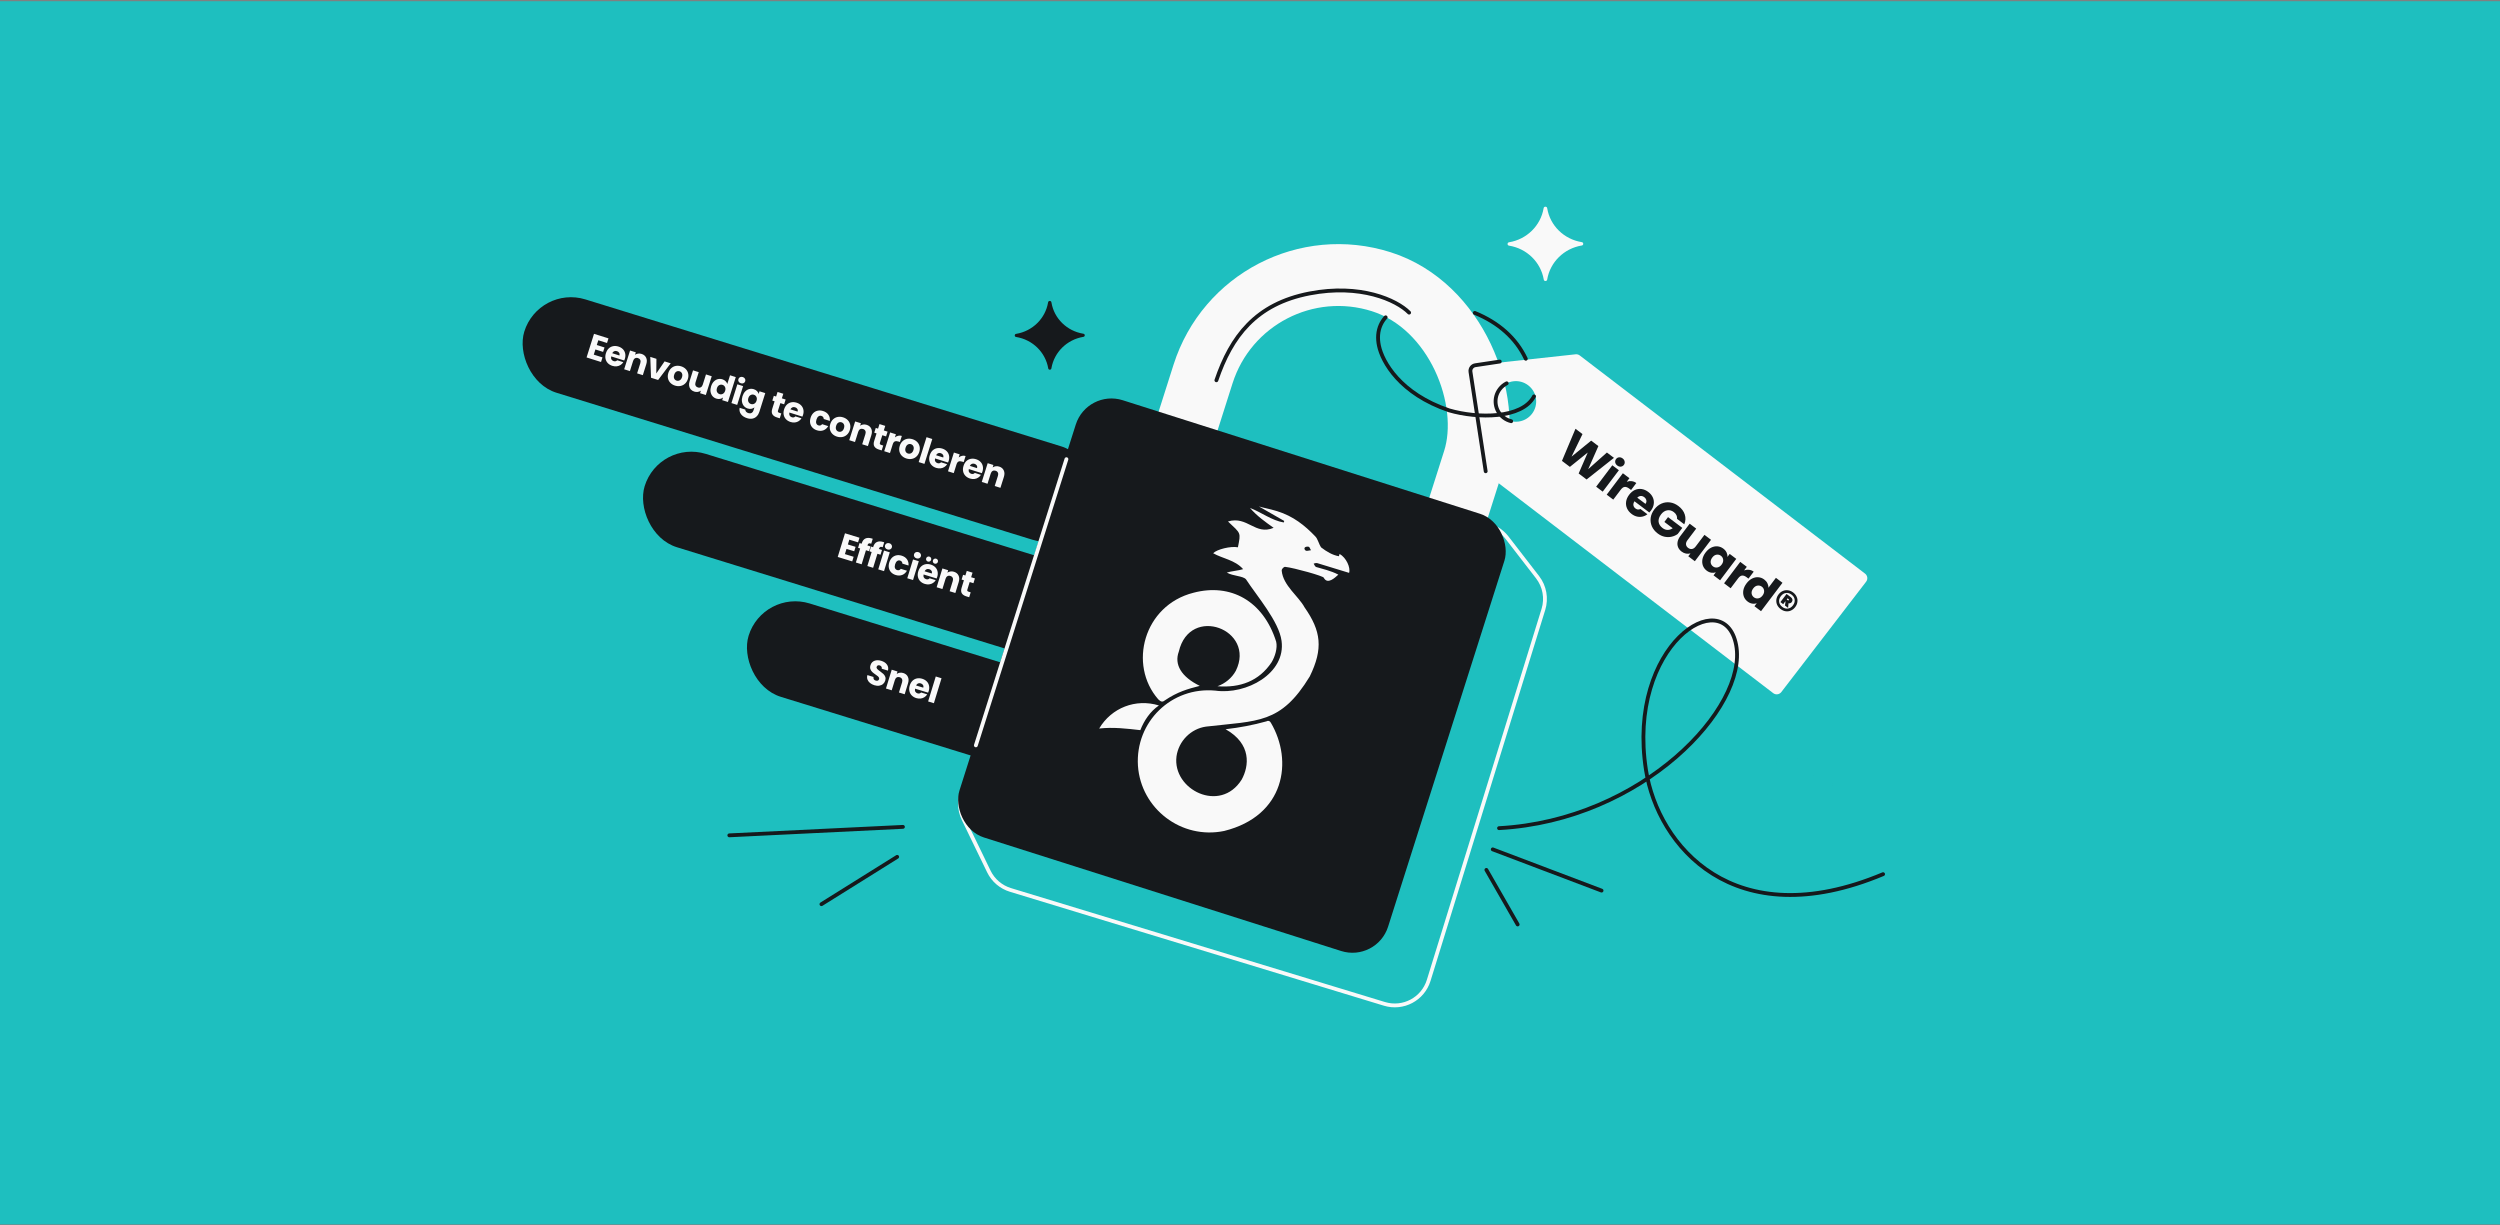 <svg width="1304" height="639" viewBox="0 0 1304 639" fill="none" xmlns="http://www.w3.org/2000/svg">
<rect x="0" y="0" width="1304" height="639" fill="#808080" stroke="none"/>
<rect width="1304" height="638" transform="matrix(1 0 0 -1 0 638.642)" fill="#1EBFBF"/>
<rect x="280.978" y="148.646" width="310.722" height="50.968" rx="25.484" transform="rotate(17.162 280.978 148.646)" fill="#16191C"/>
<rect x="343.775" y="229.226" width="230.784" height="50.968" rx="25.484" transform="rotate(17.162 343.775 229.226)" fill="#16191C"/>
<rect x="397.991" y="307.255" width="158.623" height="50.968" rx="25.484" transform="rotate(17.162 397.991 307.255)" fill="#16191C"/>
<path d="M579.842 251.264C583.47 243.754 591.674 239.6 599.875 241.119L774.754 273.523C779.229 274.352 783.242 276.802 786.025 280.403L802 301.077C805.683 305.843 806.815 312.103 805.036 317.857L745.2 511.384C742.19 521.119 731.877 526.588 722.13 523.619L527.04 464.188C522.107 462.685 518.025 459.192 515.778 454.55L502.588 427.306C500.126 422.218 500.123 416.284 502.582 411.194L579.842 251.264Z" stroke="#F9F9F9" stroke-width="2"/>
<rect x="649.932" y="124.529" width="148.132" height="314.673" rx="74.066" transform="rotate(17.632 649.932 124.529)" stroke="#F9F9F9" stroke-width="32.271"/>
<path fill-rule="evenodd" clip-rule="evenodd" d="M823.993 185.407C823.378 184.936 822.606 184.721 821.836 184.804L769.651 190.482C767.945 190.667 766.737 192.238 766.997 193.935L774.936 245.815C775.054 246.586 775.466 247.28 776.085 247.754L924.905 361.546C926.225 362.556 928.113 362.306 929.126 360.988L973.367 303.427C974.383 302.104 974.133 300.208 972.808 299.195L823.993 185.407ZM784.225 217.789C788.863 221.353 795.513 220.483 799.078 215.845C802.642 211.207 801.772 204.557 797.134 200.992C792.496 197.427 785.846 198.297 782.281 202.936C778.716 207.574 779.586 214.224 784.225 217.789Z" fill="#F9F9F9"/>
<path d="M782.281 188.584L769.651 190.482C767.945 190.668 766.738 192.238 766.997 193.935L774.937 245.815M785.901 199.934C784.526 200.628 783.282 201.633 782.281 202.936C778.716 207.574 779.586 214.224 784.225 217.789C785.454 218.734 786.825 219.367 788.243 219.701" stroke="#16191C" stroke-width="2" stroke-linecap="round"/>
<path d="M841.846 238.813L827.57 250.101L823.426 246.972L828.168 236.029L818.862 243.525L814.718 240.396L821.766 223.651L825.429 226.418L819.727 238.175L829.954 229.834L833.718 232.676L828.396 244.72L838.162 236.032L841.846 238.813ZM843.584 242.829C842.983 242.375 842.621 241.829 842.496 241.19C842.394 240.547 842.54 239.966 842.933 239.445C843.336 238.911 843.855 238.612 844.491 238.547C845.15 238.479 845.78 238.672 846.381 239.125C846.968 239.568 847.312 240.111 847.414 240.754C847.539 241.393 847.4 241.98 846.997 242.514C846.604 243.034 846.078 243.328 845.418 243.397C844.783 243.461 844.171 243.272 843.584 242.829ZM844.409 245.275L835.974 256.446L832.551 253.861L840.986 242.69L844.409 245.275ZM848.507 251.292C849.371 250.981 850.234 250.878 851.097 250.985C851.97 251.078 852.773 251.402 853.507 251.956L850.771 255.579L849.83 254.869C848.976 254.224 848.194 253.927 847.485 253.978C846.786 254.016 846.088 254.496 845.393 255.417L841.478 260.602L838.055 258.017L846.489 246.846L849.913 249.431L848.507 251.292ZM861.101 266.366C860.86 266.686 860.588 267.005 860.286 267.321L852.538 261.471C852.067 262.206 851.884 262.906 851.989 263.572C852.117 264.235 852.469 264.783 853.042 265.216C853.897 265.861 854.763 265.949 855.641 265.48L859.284 268.231C858.543 268.824 857.704 269.228 856.767 269.442C855.843 269.667 854.888 269.669 853.902 269.448C852.916 269.228 851.969 268.775 851.061 268.089C849.967 267.263 849.169 266.294 848.668 265.182C848.166 264.07 848.003 262.898 848.177 261.668C848.352 260.438 848.877 259.242 849.754 258.081C850.631 256.92 851.63 256.082 852.753 255.567C853.888 255.062 855.059 254.899 856.266 255.076C857.473 255.254 858.63 255.761 859.738 256.598C860.819 257.414 861.609 258.367 862.107 259.455C862.605 260.544 862.771 261.685 862.603 262.879C862.448 264.082 861.948 265.245 861.101 266.366ZM858.278 262.82C858.722 262.232 858.874 261.614 858.736 260.965C858.597 260.315 858.228 259.764 857.627 259.31C857.053 258.877 856.44 258.676 855.788 258.707C855.149 258.749 854.551 259.041 853.994 259.585L858.278 262.82ZM874.739 270.628C874.838 269.969 874.738 269.338 874.439 268.735C874.163 268.129 873.705 267.584 873.064 267.1C871.957 266.264 870.792 265.96 869.57 266.191C868.359 266.408 867.294 267.123 866.377 268.338C865.4 269.632 864.981 270.909 865.121 272.167C865.284 273.422 865.98 274.513 867.207 275.44C868.048 276.075 868.917 276.395 869.813 276.402C870.723 276.418 871.614 276.126 872.485 275.527L868.141 272.247L870.046 269.724L877.493 275.348L875.09 278.531C874.191 279.194 873.158 279.66 871.989 279.931C870.835 280.211 869.619 280.226 868.342 279.974C867.065 279.722 865.839 279.153 864.665 278.266C863.277 277.218 862.262 275.981 861.621 274.554C861.004 273.124 860.796 271.636 860.998 270.091C861.214 268.557 861.846 267.096 862.894 265.707C863.942 264.319 865.174 263.312 866.591 262.684C868.032 262.053 869.519 261.846 871.054 262.061C872.598 262.264 874.065 262.889 875.453 263.937C877.134 265.207 878.242 266.682 878.775 268.363C879.321 270.054 879.237 271.761 878.523 273.485L874.739 270.628ZM892.469 281.563L884.034 292.734L880.61 290.149L881.759 288.628C881.039 288.86 880.263 288.902 879.431 288.756C878.622 288.606 877.857 288.259 877.136 287.715C876.282 287.07 875.669 286.314 875.297 285.446C874.936 284.565 874.847 283.628 875.03 282.635C875.214 281.643 875.674 280.659 876.41 279.685L881.338 273.158L884.741 275.728L880.161 281.794C879.596 282.542 879.352 283.268 879.426 283.974C879.501 284.68 879.865 285.28 880.519 285.774C881.187 286.278 881.87 286.469 882.569 286.348C883.269 286.226 883.901 285.792 884.465 285.044L889.045 278.978L892.469 281.563ZM889.644 288.169C890.511 287.021 891.485 286.175 892.568 285.63C893.663 285.095 894.761 284.876 895.861 284.973C896.961 285.07 897.972 285.467 898.893 286.162C899.68 286.756 900.247 287.436 900.592 288.199C900.951 288.973 901.094 289.741 901.021 290.504L902.215 288.922L905.639 291.507L897.204 302.678L893.78 300.093L894.974 298.512C894.248 298.78 893.463 298.848 892.621 298.715C891.792 298.592 890.983 298.233 890.196 297.638C889.288 296.953 888.637 296.095 888.242 295.063C887.858 294.018 887.773 292.896 887.987 291.696C888.225 290.492 888.778 289.317 889.644 288.169ZM897.998 294.508C898.643 293.653 898.911 292.798 898.804 291.941C898.709 291.095 898.322 290.415 897.641 289.901C896.961 289.387 896.194 289.195 895.34 289.326C894.51 289.454 893.773 289.945 893.128 290.799C892.483 291.653 892.203 292.51 892.287 293.37C892.394 294.227 892.788 294.912 893.469 295.426C894.15 295.94 894.91 296.127 895.75 295.985C896.604 295.854 897.353 295.362 897.998 294.508ZM909.732 297.521C910.596 297.21 911.46 297.107 912.322 297.214C913.195 297.307 913.998 297.631 914.733 298.185L911.996 301.808L911.056 301.098C910.201 300.453 909.42 300.156 908.71 300.207C908.011 300.245 907.314 300.725 906.619 301.646L902.703 306.831L899.28 304.246L907.715 293.075L911.138 295.66L909.732 297.521ZM910.995 304.29C911.861 303.142 912.836 302.296 913.918 301.75C915.013 301.216 916.111 300.997 917.211 301.094C918.311 301.191 919.322 301.587 920.243 302.283C920.977 302.837 921.528 303.494 921.897 304.255C922.279 305.025 922.447 305.802 922.401 306.584L926.317 301.399L929.74 303.984L918.554 318.799L915.131 316.214L916.34 314.612C915.616 314.904 914.833 314.984 913.991 314.851C913.162 314.728 912.354 314.369 911.566 313.774C910.645 313.079 909.987 312.215 909.593 311.184C909.208 310.139 909.123 309.017 909.338 307.817C909.576 306.613 910.128 305.438 910.995 304.29ZM919.348 310.628C919.993 309.774 920.262 308.919 920.154 308.062C920.06 307.216 919.672 306.535 918.992 306.021C918.311 305.508 917.544 305.316 916.691 305.447C915.861 305.575 915.123 306.066 914.478 306.92C913.833 307.774 913.553 308.631 913.637 309.491C913.745 310.348 914.139 311.033 914.819 311.547C915.5 312.061 916.26 312.247 917.1 312.106C917.954 311.975 918.703 311.483 919.348 310.628ZM935.312 309.04C936.153 309.675 936.759 310.426 937.131 311.294C937.526 312.158 937.657 313.053 937.524 313.979C937.404 314.915 937.026 315.804 936.391 316.645C935.767 317.472 935.015 318.079 934.138 318.464C933.284 318.846 932.382 318.971 931.432 318.841C930.506 318.708 929.623 318.324 928.782 317.689C927.941 317.054 927.323 316.304 926.928 315.44C926.556 314.573 926.43 313.671 926.55 312.735C926.68 311.785 927.058 310.897 927.683 310.069C928.317 309.228 929.069 308.622 929.936 308.25C930.804 307.878 931.701 307.759 932.627 307.892C933.576 308.023 934.471 308.405 935.312 309.04ZM929.628 316.568C930.589 317.293 931.578 317.579 932.596 317.425C933.613 317.271 934.485 316.714 935.21 315.753C935.936 314.792 936.233 313.801 936.103 312.78C935.972 311.76 935.427 310.887 934.466 310.161C933.505 309.436 932.515 309.15 931.498 309.304C930.481 309.458 929.609 310.015 928.884 310.976C928.158 311.937 927.861 312.928 927.991 313.948C928.122 314.969 928.667 315.842 929.628 316.568ZM934.594 314.03C934.382 314.31 934.122 314.502 933.814 314.604C933.519 314.717 933.212 314.736 932.891 314.662L932.672 317.074L931.031 315.835L931.348 313.748L931.228 313.658L930.11 315.139L928.668 314.051L931.873 309.807L934.095 311.485C934.562 311.837 934.84 312.246 934.929 312.711C935.018 313.177 934.906 313.616 934.594 314.03ZM931.949 312.662L932.509 313.085C932.723 313.246 932.905 313.227 933.057 313.027C933.198 312.84 933.161 312.666 932.948 312.504L932.387 312.081L931.949 312.662Z" fill="#16191C"/>
<path d="M312.079 177.474L311.294 179.965L315.312 181.231L314.583 183.547L310.565 182.281L309.713 184.983L314.258 186.415L313.5 188.819L305.956 186.442L309.836 174.125L317.381 176.502L316.624 178.905L312.079 177.474ZM325.919 187.177C325.83 187.457 325.721 187.744 325.59 188.037L318.799 185.898C318.654 186.521 318.7 187.05 318.936 187.484C319.188 187.91 319.565 188.203 320.068 188.361C320.816 188.597 321.436 188.445 321.928 187.906L325.121 188.912C324.755 189.504 324.274 189.989 323.679 190.367C323.096 190.749 322.436 190.985 321.701 191.075C320.966 191.165 320.2 191.084 319.405 190.833C318.445 190.531 317.656 190.058 317.036 189.412C316.417 188.767 316.016 187.998 315.835 187.105C315.653 186.212 315.722 185.257 316.043 184.239C316.364 183.221 316.849 182.397 317.497 181.765C318.158 181.138 318.927 180.737 319.805 180.563C320.683 180.39 321.607 180.456 322.578 180.762C323.525 181.06 324.305 181.525 324.916 182.155C325.528 182.784 325.922 183.532 326.1 184.398C326.289 185.268 326.228 186.194 325.919 187.177ZM323.097 185.42C323.259 184.905 323.213 184.44 322.957 184.026C322.702 183.611 322.312 183.321 321.785 183.155C321.282 182.996 320.809 183.008 320.366 183.19C319.935 183.375 319.593 183.724 319.342 184.237L323.097 185.42ZM334.642 184.601C335.788 184.963 336.583 185.624 337.026 186.587C337.483 187.541 337.508 188.668 337.099 189.966L335.297 195.686L332.314 194.746L333.989 189.43C334.195 188.775 334.186 188.212 333.961 187.743C333.736 187.273 333.337 186.948 332.764 186.768C332.191 186.587 331.677 186.625 331.224 186.881C330.77 187.136 330.44 187.592 330.234 188.247L328.559 193.563L325.559 192.618L328.643 182.827L331.644 183.772L331.235 185.071C331.675 184.734 332.191 184.524 332.783 184.44C333.379 184.345 333.999 184.399 334.642 184.601ZM342.319 194.812L346.643 188.498L349.836 189.504L343.277 198.2L339.575 197.034L339.185 186.149L342.396 187.16L342.319 194.812ZM352.076 201.127C351.117 200.824 350.316 200.347 349.673 199.694C349.041 199.045 348.623 198.271 348.418 197.37C348.225 196.474 348.289 195.516 348.609 194.499C348.926 193.493 349.427 192.68 350.111 192.059C350.798 191.427 351.593 191.028 352.494 190.862C353.395 190.696 354.325 190.764 355.284 191.066C356.243 191.368 357.044 191.846 357.687 192.498C358.33 193.151 358.753 193.933 358.954 194.845C359.159 195.746 359.103 196.699 358.786 197.705C358.469 198.711 357.961 199.528 357.261 200.156C356.577 200.777 355.779 201.168 354.866 201.331C353.965 201.497 353.035 201.429 352.076 201.127ZM352.894 198.53C353.467 198.71 354.019 198.653 354.549 198.357C355.091 198.065 355.486 197.527 355.733 196.743C355.98 195.959 355.971 195.294 355.706 194.748C355.452 194.205 355.039 193.844 354.466 193.663C353.881 193.479 353.329 193.536 352.811 193.836C352.296 194.124 351.913 194.665 351.662 195.461C351.415 196.244 351.413 196.906 351.654 197.445C351.908 197.988 352.321 198.349 352.894 198.53ZM371.237 196.246L368.152 206.037L365.152 205.092L365.572 203.758C365.132 204.095 364.606 204.316 363.995 204.419C363.399 204.514 362.785 204.462 362.154 204.263C361.405 204.027 360.796 203.655 360.326 203.147C359.859 202.627 359.568 202.002 359.451 201.271C359.334 200.539 359.41 199.747 359.679 198.893L361.481 193.173L364.464 194.113L362.789 199.429C362.583 200.084 362.592 200.646 362.817 201.116C363.042 201.585 363.441 201.911 364.014 202.091C364.599 202.275 365.118 202.24 365.572 201.984C366.025 201.728 366.355 201.273 366.562 200.618L368.237 195.301L371.237 196.246ZM370.908 201.505C371.225 200.499 371.69 199.675 372.304 199.032C372.93 198.393 373.634 197.973 374.419 197.77C375.203 197.566 375.998 197.592 376.805 197.846C377.449 198.049 377.991 198.368 378.433 198.803C378.886 199.241 379.193 199.737 379.353 200.289L380.785 195.744L383.785 196.689L379.695 209.674L376.694 208.728L377.137 207.325C376.709 207.704 376.187 207.951 375.572 208.066C374.969 208.185 374.322 208.135 373.632 207.918C372.825 207.664 372.159 207.229 371.632 206.613C371.11 205.985 370.776 205.231 370.629 204.349C370.498 203.459 370.591 202.511 370.908 201.505ZM378.237 203.833C378.473 203.084 378.448 202.427 378.163 201.862C377.89 201.3 377.456 200.925 376.859 200.737C376.262 200.549 375.685 200.605 375.128 200.905C374.586 201.198 374.197 201.718 373.961 202.467C373.725 203.215 373.742 203.876 374.011 204.45C374.296 205.015 374.737 205.392 375.333 205.58C375.93 205.768 376.501 205.71 377.047 205.406C377.604 205.106 378.001 204.582 378.237 203.833ZM386.429 199.914C385.902 199.748 385.517 199.46 385.274 199.049C385.046 198.63 385.004 198.192 385.148 197.736C385.295 197.268 385.58 196.933 386.004 196.733C386.442 196.524 386.925 196.502 387.451 196.668C387.966 196.83 388.337 197.121 388.565 197.54C388.809 197.951 388.857 198.39 388.709 198.858C388.566 199.314 388.275 199.647 387.836 199.856C387.412 200.057 386.943 200.076 386.429 199.914ZM387.6 201.401L384.515 211.192L381.515 210.247L384.599 200.456L387.6 201.401ZM393.187 203.007C393.877 203.225 394.435 203.555 394.862 203.998C395.3 204.445 395.587 204.94 395.724 205.485L396.161 204.099L399.161 205.044L396.082 214.817C395.798 215.718 395.361 216.474 394.77 217.085C394.187 217.711 393.458 218.125 392.585 218.325C391.724 218.53 390.749 218.46 389.661 218.118C388.21 217.661 387.144 216.945 386.46 215.971C385.773 215.009 385.55 213.923 385.79 212.713L388.755 213.647C388.731 214.051 388.861 214.413 389.145 214.734C389.426 215.067 389.824 215.314 390.339 215.477C390.959 215.672 391.507 215.645 391.984 215.397C392.469 215.164 392.835 214.656 393.082 213.872L393.518 212.486C393.082 212.85 392.561 213.097 391.954 213.227C391.351 213.346 390.704 213.296 390.014 213.079C389.207 212.825 388.54 212.39 388.014 211.774C387.492 211.146 387.157 210.392 387.011 209.51C386.88 208.62 386.973 207.672 387.29 206.666C387.607 205.66 388.072 204.836 388.686 204.193C389.311 203.555 390.016 203.134 390.8 202.931C391.584 202.728 392.38 202.753 393.187 203.007ZM394.618 208.994C394.854 208.245 394.83 207.588 394.545 207.023C394.272 206.461 393.837 206.086 393.241 205.898C392.644 205.71 392.067 205.766 391.51 206.067C390.968 206.359 390.579 206.879 390.343 207.628C390.107 208.376 390.124 209.037 390.393 209.611C390.678 210.176 391.118 210.553 391.715 210.741C392.312 210.929 392.883 210.871 393.428 210.567C393.986 210.267 394.383 209.743 394.618 208.994ZM407.522 215.644L406.72 218.188L405.194 217.707C404.106 217.364 403.341 216.834 402.899 216.116C402.46 215.386 402.43 214.419 402.81 213.214L404.037 209.319L402.844 208.943L403.629 206.451L404.822 206.827L405.574 204.441L408.574 205.386L407.822 207.773L409.788 208.392L409.003 210.883L407.037 210.264L405.799 214.195C405.707 214.487 405.711 214.72 405.811 214.893C405.911 215.065 406.124 215.204 406.452 215.307L407.522 215.644ZM418.862 216.458C418.774 216.739 418.664 217.026 418.533 217.319L411.743 215.18C411.598 215.803 411.644 216.332 411.88 216.766C412.131 217.192 412.508 217.485 413.011 217.643C413.76 217.879 414.38 217.727 414.871 217.188L418.065 218.194C417.698 218.786 417.218 219.271 416.623 219.649C416.039 220.031 415.38 220.267 414.644 220.357C413.909 220.446 413.144 220.366 412.348 220.115C411.389 219.813 410.599 219.339 409.98 218.694C409.36 218.049 408.96 217.28 408.778 216.387C408.596 215.494 408.666 214.538 408.987 213.521C409.307 212.503 409.792 211.679 410.441 211.047C411.102 210.42 411.871 210.019 412.748 209.845C413.626 209.672 414.55 209.738 415.521 210.044C416.469 210.342 417.248 210.807 417.86 211.436C418.471 212.066 418.866 212.814 419.043 213.68C419.232 214.55 419.172 215.476 418.862 216.458ZM416.04 214.702C416.203 214.187 416.156 213.722 415.901 213.307C415.646 212.893 415.255 212.602 414.729 212.437C414.226 212.278 413.753 212.29 413.31 212.472C412.878 212.657 412.537 213.006 412.285 213.519L416.04 214.702ZM422.815 217.877C423.136 216.86 423.621 216.035 424.27 215.404C424.93 214.776 425.693 214.374 426.559 214.197C427.437 214.023 428.355 214.087 429.315 214.39C430.543 214.776 431.465 215.421 432.081 216.322C432.709 217.227 432.967 218.305 432.856 219.556L429.663 218.55C429.63 217.716 429.227 217.178 428.455 216.935C427.905 216.761 427.398 216.84 426.934 217.169C426.474 217.487 426.119 218.044 425.868 218.839C425.618 219.635 425.588 220.3 425.779 220.836C425.974 221.361 426.346 221.709 426.896 221.883C427.668 222.126 428.307 221.916 428.811 221.252L432.005 222.258C431.386 223.323 430.559 224.052 429.522 224.446C428.485 224.839 427.358 224.844 426.142 224.461C425.182 224.159 424.393 223.685 423.773 223.04C423.165 222.398 422.771 221.631 422.589 220.738C422.419 219.849 422.495 218.895 422.815 217.877ZM436.555 227.742C435.596 227.44 434.794 226.962 434.151 226.309C433.52 225.66 433.102 224.886 432.897 223.985C432.704 223.089 432.767 222.132 433.088 221.114C433.405 220.108 433.905 219.295 434.589 218.674C435.277 218.042 436.072 217.643 436.973 217.477C437.874 217.311 438.804 217.379 439.763 217.681C440.722 217.983 441.523 218.461 442.166 219.113C442.809 219.766 443.231 220.548 443.433 221.461C443.638 222.361 443.582 223.314 443.265 224.32C442.948 225.326 442.44 226.143 441.74 226.772C441.056 227.392 440.258 227.783 439.345 227.946C438.444 228.112 437.514 228.044 436.555 227.742ZM437.373 225.145C437.946 225.325 438.498 225.268 439.028 224.972C439.57 224.68 439.965 224.142 440.212 223.358C440.459 222.575 440.45 221.909 440.184 221.363C439.931 220.82 439.518 220.459 438.945 220.278C438.36 220.094 437.808 220.151 437.289 220.451C436.774 220.739 436.392 221.28 436.141 222.076C435.894 222.859 435.891 223.521 436.133 224.06C436.386 224.603 436.8 224.964 437.373 225.145ZM452.047 221.59C453.193 221.951 453.988 222.613 454.43 223.575C454.888 224.53 454.913 225.656 454.504 226.954L452.701 232.674L449.719 231.735L451.394 226.418C451.6 225.763 451.591 225.201 451.366 224.731C451.141 224.262 450.742 223.937 450.168 223.756C449.595 223.576 449.082 223.613 448.628 223.869C448.175 224.125 447.845 224.58 447.639 225.235L445.964 230.552L442.963 229.606L446.048 219.816L449.048 220.761L448.639 222.059C449.08 221.722 449.596 221.512 450.188 221.429C450.784 221.333 451.403 221.387 452.047 221.59ZM460.694 232.396L459.892 234.94L458.366 234.459C457.278 234.116 456.513 233.586 456.07 232.868C455.632 232.138 455.602 231.171 455.982 229.966L457.209 226.071L456.016 225.695L456.801 223.203L457.994 223.579L458.746 221.193L461.746 222.138L460.994 224.524L462.959 225.144L462.174 227.635L460.209 227.016L458.971 230.946C458.879 231.239 458.883 231.472 458.983 231.644C459.082 231.817 459.296 231.955 459.624 232.059L460.694 232.396ZM466.784 228.142C467.304 227.715 467.875 227.432 468.498 227.293C469.123 227.143 469.758 227.17 470.401 227.373L469.401 230.548L468.576 230.289C467.828 230.053 467.215 230.04 466.737 230.249C466.263 230.447 465.899 230.95 465.645 231.757L464.213 236.301L461.213 235.356L464.297 225.565L467.298 226.51L466.784 228.142ZM472.779 239.154C471.82 238.852 471.019 238.375 470.376 237.722C469.745 237.073 469.327 236.298 469.122 235.398C468.928 234.501 468.992 233.544 469.313 232.527C469.63 231.521 470.13 230.707 470.814 230.087C471.502 229.455 472.296 229.056 473.197 228.89C474.098 228.724 475.028 228.792 475.988 229.094C476.947 229.396 477.748 229.873 478.391 230.526C479.034 231.179 479.456 231.961 479.657 232.873C479.862 233.774 479.806 234.727 479.489 235.733C479.172 236.739 478.664 237.556 477.965 238.184C477.281 238.804 476.482 239.196 475.57 239.358C474.669 239.525 473.739 239.457 472.779 239.154ZM473.598 236.557C474.171 236.738 474.722 236.68 475.253 236.385C475.795 236.093 476.189 235.555 476.436 234.771C476.683 233.987 476.674 233.322 476.409 232.776C476.156 232.233 475.743 231.871 475.169 231.691C474.585 231.506 474.033 231.564 473.514 231.864C472.999 232.151 472.616 232.693 472.366 233.488C472.119 234.272 472.116 234.933 472.358 235.473C472.611 236.015 473.024 236.377 473.598 236.557ZM486.279 228.98L482.188 241.964L479.188 241.019L483.279 228.035L486.279 228.98ZM494.833 240.393C494.745 240.674 494.635 240.961 494.504 241.254L487.714 239.115C487.569 239.738 487.614 240.266 487.851 240.701C488.102 241.127 488.479 241.42 488.982 241.578C489.731 241.814 490.351 241.662 490.842 241.122L494.036 242.129C493.669 242.72 493.188 243.205 492.594 243.584C492.01 243.966 491.351 244.202 490.615 244.291C489.88 244.381 489.114 244.301 488.319 244.05C487.36 243.748 486.57 243.274 485.951 242.629C485.331 241.984 484.93 241.214 484.749 240.321C484.567 239.428 484.637 238.473 484.958 237.455C485.278 236.438 485.763 235.613 486.412 234.982C487.073 234.354 487.842 233.954 488.719 233.78C489.597 233.607 490.521 233.673 491.492 233.979C492.44 234.277 493.219 234.741 493.831 235.371C494.442 236.001 494.837 236.749 495.014 237.615C495.203 238.484 495.143 239.411 494.833 240.393ZM492.011 238.636C492.173 238.122 492.127 237.657 491.872 237.242C491.617 236.827 491.226 236.537 490.7 236.371C490.197 236.213 489.724 236.225 489.281 236.406C488.849 236.592 488.508 236.941 488.256 237.453L492.011 238.636ZM500.044 238.621C500.564 238.193 501.136 237.91 501.758 237.772C502.384 237.622 503.018 237.649 503.662 237.851L502.661 241.027L501.837 240.767C501.088 240.531 500.475 240.518 499.997 240.728C499.523 240.926 499.159 241.428 498.905 242.235L497.473 246.78L494.473 245.835L497.558 236.044L500.558 236.989L500.044 238.621ZM512.449 245.943C512.36 246.224 512.25 246.511 512.12 246.804L505.329 244.664C505.184 245.287 505.23 245.816 505.466 246.25C505.717 246.677 506.095 246.969 506.598 247.128C507.346 247.364 507.966 247.212 508.458 246.672L511.651 247.678C511.285 248.27 510.804 248.755 510.209 249.133C509.626 249.515 508.966 249.751 508.231 249.841C507.495 249.931 506.73 249.85 505.934 249.6C504.975 249.298 504.186 248.824 503.566 248.179C502.947 247.533 502.546 246.764 502.364 245.871C502.183 244.978 502.252 244.023 502.573 243.005C502.894 241.988 503.378 241.163 504.027 240.532C504.688 239.904 505.457 239.503 506.335 239.33C507.212 239.156 508.137 239.222 509.107 239.528C510.055 239.827 510.835 240.291 511.446 240.921C512.058 241.551 512.452 242.299 512.63 243.165C512.818 244.034 512.758 244.96 512.449 245.943ZM509.627 244.186C509.789 243.671 509.742 243.207 509.487 242.792C509.232 242.377 508.841 242.087 508.315 241.921C507.812 241.763 507.339 241.774 506.896 241.956C506.465 242.142 506.123 242.491 505.872 243.003L509.627 244.186ZM521.172 243.368C522.318 243.729 523.113 244.391 523.555 245.353C524.013 246.307 524.038 247.434 523.629 248.732L521.827 254.452L518.844 253.513L520.519 248.196C520.725 247.541 520.716 246.979 520.491 246.509C520.266 246.04 519.867 245.715 519.294 245.534C518.72 245.354 518.207 245.391 517.754 245.647C517.3 245.903 516.97 246.358 516.764 247.013L515.089 252.33L512.088 251.384L515.173 241.594L518.173 242.539L517.764 243.837C518.205 243.5 518.721 243.29 519.313 243.207C519.909 243.111 520.529 243.165 521.172 243.368Z" fill="#F9F9F9"/>
<path d="M443.012 281.493L442.247 283.99L446.275 285.224L445.564 287.546L441.536 286.312L440.706 289.021L445.262 290.417L444.524 292.826L436.96 290.509L440.743 278.162L448.306 280.479L447.568 282.888L443.012 281.493ZM453.291 287.508L451.673 287.013L449.431 294.33L446.424 293.409L448.665 286.091L447.575 285.757L448.34 283.259L449.43 283.594L449.517 283.312C449.887 282.104 450.513 281.296 451.395 280.886C452.281 280.465 453.392 280.459 454.729 280.868C454.952 280.937 455.114 280.993 455.216 281.037L454.435 283.587C453.871 283.376 453.441 283.334 453.146 283.462C452.85 283.589 452.623 283.911 452.465 284.427L452.438 284.515L454.056 285.011L453.291 287.508ZM459.278 289.342L457.66 288.847L455.418 296.164L452.41 295.243L454.652 287.925L453.561 287.591L454.326 285.093L455.417 285.428L455.503 285.146C455.873 283.938 456.499 283.13 457.382 282.72C458.267 282.299 459.379 282.293 460.716 282.702C460.938 282.771 461.101 282.827 461.203 282.871L460.421 285.421C459.858 285.21 459.428 285.168 459.132 285.296C458.837 285.423 458.61 285.745 458.452 286.261L458.425 286.349L460.043 286.845L459.278 289.342ZM462.93 286.613C462.402 286.452 462.015 286.166 461.768 285.757C461.537 285.34 461.491 284.903 461.631 284.445C461.775 283.976 462.058 283.64 462.48 283.435C462.917 283.223 463.399 283.197 463.927 283.359C464.443 283.517 464.816 283.805 465.048 284.222C465.294 284.631 465.346 285.07 465.202 285.539C465.062 285.997 464.773 286.331 464.336 286.544C463.915 286.748 463.446 286.771 462.93 286.613ZM464.112 288.091L461.106 297.906L458.098 296.985L461.105 287.17L464.112 288.091ZM463.839 293.376C464.151 292.355 464.63 291.527 465.274 290.891C465.929 290.258 466.689 289.849 467.554 289.665C468.43 289.485 469.349 289.542 470.31 289.836C471.542 290.213 472.469 290.85 473.092 291.747C473.727 292.647 473.994 293.723 473.893 294.974L470.692 293.993C470.652 293.16 470.245 292.625 469.471 292.388C468.92 292.219 468.414 292.302 467.952 292.635C467.495 292.956 467.144 293.516 466.899 294.313C466.655 295.111 466.631 295.777 466.826 296.311C467.025 296.834 467.4 297.18 467.951 297.348C468.725 297.586 469.362 297.37 469.862 296.702L473.063 297.683C472.453 298.753 471.631 299.489 470.597 299.891C469.564 300.292 468.437 300.306 467.217 299.933C466.256 299.638 465.463 299.171 464.838 298.53C464.225 297.894 463.824 297.129 463.635 296.238C463.459 295.35 463.526 294.396 463.839 293.376ZM478.064 291.249C477.536 291.088 477.149 290.802 476.902 290.393C476.671 289.976 476.625 289.539 476.765 289.082C476.909 288.613 477.192 288.276 477.613 288.072C478.051 287.859 478.533 287.834 479.061 287.995C479.577 288.153 479.95 288.441 480.182 288.858C480.428 289.267 480.48 289.706 480.336 290.175C480.196 290.633 479.907 290.968 479.47 291.18C479.048 291.384 478.58 291.408 478.064 291.249ZM479.246 292.728L476.239 302.543L473.232 301.621L476.238 291.806L479.246 292.728ZM488.871 300.871C488.785 301.153 488.678 301.44 488.549 301.735L481.742 299.649C481.602 300.273 481.652 300.802 481.891 301.234C482.146 301.659 482.526 301.948 483.03 302.102C483.78 302.332 484.399 302.176 484.886 301.632L488.088 302.613C487.726 303.208 487.249 303.696 486.657 304.079C486.077 304.466 485.419 304.707 484.685 304.803C483.95 304.898 483.184 304.824 482.386 304.58C481.425 304.285 480.632 303.818 480.007 303.177C479.382 302.537 478.976 301.771 478.787 300.88C478.598 299.988 478.66 299.032 478.973 298.012C479.285 296.992 479.764 296.163 480.407 295.527C481.063 294.894 481.829 294.487 482.705 294.307C483.581 294.126 484.506 294.185 485.48 294.483C486.429 294.774 487.213 295.232 487.829 295.857C488.446 296.482 488.846 297.227 489.03 298.092C489.226 298.96 489.173 299.886 488.871 300.871ZM486.036 299.137C486.194 298.621 486.144 298.156 485.885 297.744C485.627 297.331 485.234 297.044 484.706 296.882C484.202 296.728 483.729 296.743 483.287 296.929C482.857 297.118 482.519 297.469 482.272 297.984L486.036 299.137ZM483.98 292.908C483.617 292.797 483.35 292.58 483.179 292.258C483.008 291.937 482.978 291.594 483.09 291.231C483.201 290.867 483.418 290.6 483.739 290.429C484.065 290.247 484.409 290.211 484.772 290.322C485.148 290.437 485.421 290.656 485.592 290.977C485.762 291.299 485.79 291.648 485.675 292.023C485.564 292.386 485.342 292.652 485.008 292.819C484.686 292.99 484.344 293.019 483.98 292.908ZM487.498 293.986C487.135 293.874 486.868 293.658 486.697 293.336C486.526 293.015 486.496 292.672 486.608 292.308C486.719 291.945 486.935 291.678 487.257 291.507C487.582 291.324 487.927 291.289 488.29 291.4C488.666 291.515 488.939 291.733 489.109 292.055C489.28 292.377 489.308 292.725 489.193 293.101C489.082 293.464 488.859 293.729 488.526 293.897C488.204 294.067 487.862 294.097 487.498 293.986ZM497.574 298.227C498.723 298.579 499.523 299.234 499.973 300.193C500.439 301.144 500.472 302.27 500.073 303.572L498.317 309.306L495.326 308.39L496.959 303.06C497.16 302.404 497.147 301.841 496.918 301.374C496.689 300.906 496.288 300.584 495.713 300.408C495.138 300.232 494.625 300.274 494.174 300.533C493.722 300.792 493.396 301.25 493.195 301.907L491.562 307.237L488.554 306.315L491.561 296.5L494.569 297.422L494.17 298.723C494.608 298.383 495.123 298.169 495.714 298.08C496.309 297.981 496.929 298.029 497.574 298.227ZM506.307 308.964L505.525 311.514L503.995 311.046C502.904 310.711 502.135 310.187 501.687 309.473C501.242 308.746 501.205 307.779 501.575 306.572L502.772 302.667L501.575 302.3L502.341 299.803L503.537 300.169L504.27 297.777L507.277 298.698L506.544 301.09L508.515 301.694L507.749 304.192L505.779 303.588L504.572 307.528C504.482 307.821 504.488 308.054 504.589 308.226C504.691 308.398 504.905 308.535 505.234 308.635L506.307 308.964Z" fill="#F9F9F9"/>
<path d="M456.078 357.419C455.175 357.142 454.411 356.748 453.785 356.236C453.16 355.723 452.718 355.114 452.46 354.406C452.214 353.702 452.203 352.942 452.428 352.126L455.629 353.106C455.536 353.578 455.586 353.978 455.781 354.307C455.979 354.624 456.294 354.849 456.728 354.982C457.174 355.119 457.556 355.127 457.875 355.007C458.198 354.875 458.415 354.627 458.526 354.263C458.62 353.958 458.591 353.674 458.441 353.41C458.303 353.15 458.101 352.908 457.836 352.686C457.582 352.467 457.205 352.191 456.704 351.858C455.982 351.368 455.407 350.922 454.978 350.521C454.549 350.12 454.227 349.624 454.011 349.032C453.794 348.44 453.805 347.757 454.042 346.983C454.394 345.834 455.085 345.064 456.115 344.674C457.149 344.273 458.334 344.276 459.671 344.686C461.031 345.103 462.027 345.767 462.658 346.679C463.293 347.579 463.462 348.618 463.165 349.797L459.911 348.8C460.01 348.394 459.959 348.039 459.757 347.733C459.559 347.416 459.249 347.193 458.827 347.063C458.464 346.952 458.14 346.962 457.856 347.093C457.576 347.212 457.38 347.454 457.269 347.817C457.147 348.216 457.239 348.584 457.546 348.922C457.853 349.26 458.366 349.68 459.084 350.182C459.799 350.696 460.365 351.152 460.782 351.549C461.211 351.949 461.535 352.44 461.755 353.02C461.974 353.601 461.971 354.26 461.745 354.999C461.529 355.703 461.152 356.286 460.612 356.749C460.084 357.216 459.428 357.515 458.644 357.647C457.86 357.779 457.004 357.703 456.078 357.419ZM471.138 351.046C472.287 351.398 473.086 352.054 473.537 353.013C474.002 353.963 474.036 355.09 473.637 356.391L471.88 362.125L468.89 361.209L470.523 355.88C470.724 355.223 470.71 354.661 470.481 354.193C470.253 353.725 469.851 353.404 469.276 353.228C468.702 353.052 468.189 353.093 467.737 353.352C467.286 353.612 466.96 354.07 466.758 354.727L465.126 360.056L462.118 359.135L465.125 349.32L468.133 350.241L467.734 351.543C468.172 351.202 468.686 350.988 469.278 350.9C469.873 350.8 470.493 350.849 471.138 351.046ZM484.422 360.426C484.336 360.708 484.229 360.996 484.1 361.29L477.293 359.204C477.153 359.829 477.203 360.357 477.442 360.789C477.697 361.214 478.077 361.503 478.581 361.658C479.332 361.888 479.95 361.731 480.437 361.187L483.639 362.168C483.277 362.763 482.8 363.252 482.208 363.635C481.628 364.021 480.971 364.262 480.236 364.358C479.501 364.454 478.735 364.379 477.938 364.135C476.976 363.84 476.183 363.373 475.558 362.733C474.933 362.092 474.527 361.326 474.338 360.435C474.149 359.543 474.211 358.587 474.524 357.567C474.836 356.547 475.315 355.719 475.959 355.082C476.614 354.449 477.38 354.043 478.256 353.862C479.133 353.682 480.057 353.74 481.031 354.039C481.98 354.33 482.764 354.788 483.38 355.413C483.997 356.038 484.397 356.782 484.581 357.647C484.777 358.515 484.724 359.441 484.422 360.426ZM481.587 358.692C481.745 358.176 481.695 357.712 481.436 357.299C481.178 356.886 480.785 356.599 480.257 356.438C479.753 356.283 479.28 356.299 478.838 356.484C478.409 356.673 478.07 357.025 477.823 357.539L481.587 358.692ZM491.101 353.776L487.113 366.792L484.106 365.871L488.093 352.854L491.101 353.776Z" fill="#F9F9F9"/>
<path d="M769.242 163.214C781.612 168.262 790.813 176.37 795.856 187.137M800.149 206.751C793.934 218.491 770.803 218.398 755.842 214.04C730.267 205.389 721.019 188.766 719.251 180.299C718.449 176.457 718.673 172.748 720.163 169.447C720.818 167.995 721.691 166.683 722.75 165.509" stroke="#16191C" stroke-width="2" stroke-linecap="round"/>
<path d="M734.995 163.069C728.367 156.399 709.504 147.948 683.073 153.064C654.931 158.51 642.206 175.585 634.464 198.353" stroke="#16191C" stroke-width="2" stroke-linecap="round"/>
<rect x="567.035" y="202.853" width="234.585" height="239.282" rx="19.503" transform="rotate(17.632 567.035 202.853)" fill="#16191C"/>
<path d="M470.969 431.297L380.411 435.714M428.464 471.622L467.962 446.936" stroke="#16191C" stroke-width="2" stroke-linecap="round"/>
<path d="M778.621 443.033L835.371 464.54M791.612 482.198L775.291 453.743" stroke="#16191C" stroke-width="2" stroke-linecap="round"/>
<path d="M530.05 175.78C529.045 175.701 529.043 174.231 530.047 174.139C538.576 172.715 545.26 166.138 546.678 157.774C546.775 156.708 548.331 156.705 548.432 157.771C549.804 166.129 556.515 172.679 565.05 174.068C566.054 174.155 566.058 175.625 565.053 175.709C556.525 177.133 549.84 183.71 548.422 192.074C548.33 193.095 546.836 193.099 546.748 192.077C545.296 183.719 538.585 177.169 530.05 175.78Z" fill="#16191C"/>
<path d="M910.128 409.715C908.835 409.613 908.832 407.722 910.123 407.604C921.096 405.772 929.696 397.309 931.521 386.548C931.645 385.177 933.648 385.173 933.778 386.544C935.544 397.297 944.178 405.725 955.158 407.512C956.451 407.624 956.455 409.516 955.163 409.623C944.19 411.455 935.59 419.917 933.765 430.678C933.646 431.992 931.725 431.997 931.611 430.683C929.742 419.929 921.108 411.502 910.128 409.715Z" fill="#1EBFBF"/>
<path d="M781.896 431.966C856.784 427.88 911.755 369.083 905.572 336.433C899.389 303.784 848.305 336.433 858.562 401.74C864.729 441.008 904.223 488.622 982.214 455.962" stroke="#16191C" stroke-width="2" stroke-linecap="round"/>
<path d="M787.163 128.139C786.077 128.053 786.074 126.464 787.159 126.365C796.379 124.826 803.605 117.715 805.138 108.674C805.242 107.521 806.925 107.518 807.034 108.67C808.518 117.705 815.773 124.786 824.999 126.287C826.084 126.382 826.088 127.971 825.002 128.061C815.783 129.601 808.557 136.711 807.024 145.753C806.924 146.857 805.309 146.861 805.214 145.756C803.644 136.721 796.389 129.64 787.163 128.139Z" fill="#F9F9F9"/>
<path d="M656.653 264.163L669.857 271.725L669.611 272.53C663.283 271.475 657.941 267.198 651.983 264.935C655.58 269.118 659.952 272.217 664.325 275.316C654.651 279.4 650.751 268.961 640.512 271.992C647.389 278.499 647.23 277.57 645.7 285.468C641.928 284.754 634.738 286.516 632.783 288.56C637.684 291.38 644.135 292.033 648.42 296.867C646.429 297.578 641.882 297.948 639.89 298.66C643.293 300.581 648.245 300.335 649.903 302.163C655.635 310.962 667.114 324.161 668.459 334.258C670.793 351.263 650.054 362.529 633.909 360.231C611.067 358.085 592.129 376.506 593.55 399.396C595.094 421.882 616.304 438.058 638.561 433.421C670.246 425.504 674.568 396.887 662.909 377.029C662.345 375.976 661.534 375.728 660.477 376.285C653.692 378.172 646.625 379.532 639.276 380.365C652.886 388.052 651.587 399.542 647.625 406.695C636.442 424.407 611.445 411.915 613.657 394.541C614.781 386.519 621.176 380.11 629.054 378.998C656.176 375.85 668.021 377.713 683.166 352.847C690.279 338.293 689.094 329.125 680.453 316.794C677.348 311.001 669.291 305.454 668.547 297.742C668.388 296.812 669.692 295.45 670.503 295.698C674.803 296.133 690.738 300.569 690.491 301.374C692.467 305.06 696.255 301.376 698.087 299.735C694.279 297.69 689.696 296.728 686.453 295.735C686.047 295.611 685.483 294.558 685.201 294.031C685.729 293.753 686.663 293.598 687.069 293.722L703.691 298.808C704.553 295.99 702.136 290.848 698.734 288.926L698.364 290.134C694.998 289.544 692.001 287.746 689.127 285.546C687.875 283.842 687.398 281.055 686.022 279.753C680.644 274.145 674.614 269.218 666.101 266.613C662.046 265.373 659.085 264.907 656.653 264.163ZM682.958 285.42L683.805 287L681.937 287.309C681.003 287.463 680.721 286.937 680.438 286.41C679.997 284.954 682.676 284.893 682.958 285.42ZM622.482 309.184C596.525 315.771 588.379 346.74 604.144 364.772C605.519 366.074 606.33 366.322 607.51 365.362C614.223 360.812 619.545 359.358 625.801 357.75C616.158 353.038 612.366 346.595 614.865 339.875C620.635 315.223 655.167 328.43 644.62 349.859C642.577 353.637 639.036 356.516 635.054 357.939C646.739 358.873 656.695 355.315 663.265 345.437C665.061 342.465 666.416 338.036 665.657 334.722C658.914 313.286 641.779 304.081 622.482 309.184ZM573.326 379.999C580.675 379.166 587.936 380.067 594.793 380.843C596.8 375.734 600.023 370.996 604.498 367.963C592.335 364.241 579.736 369.192 573.326 379.999Z" fill="#F9F9F9"/>
<path d="M556.249 239.506L509.012 388.777" stroke="#F9F9F9" stroke-width="2" stroke-linecap="round" stroke-linejoin="round"/>
</svg>
